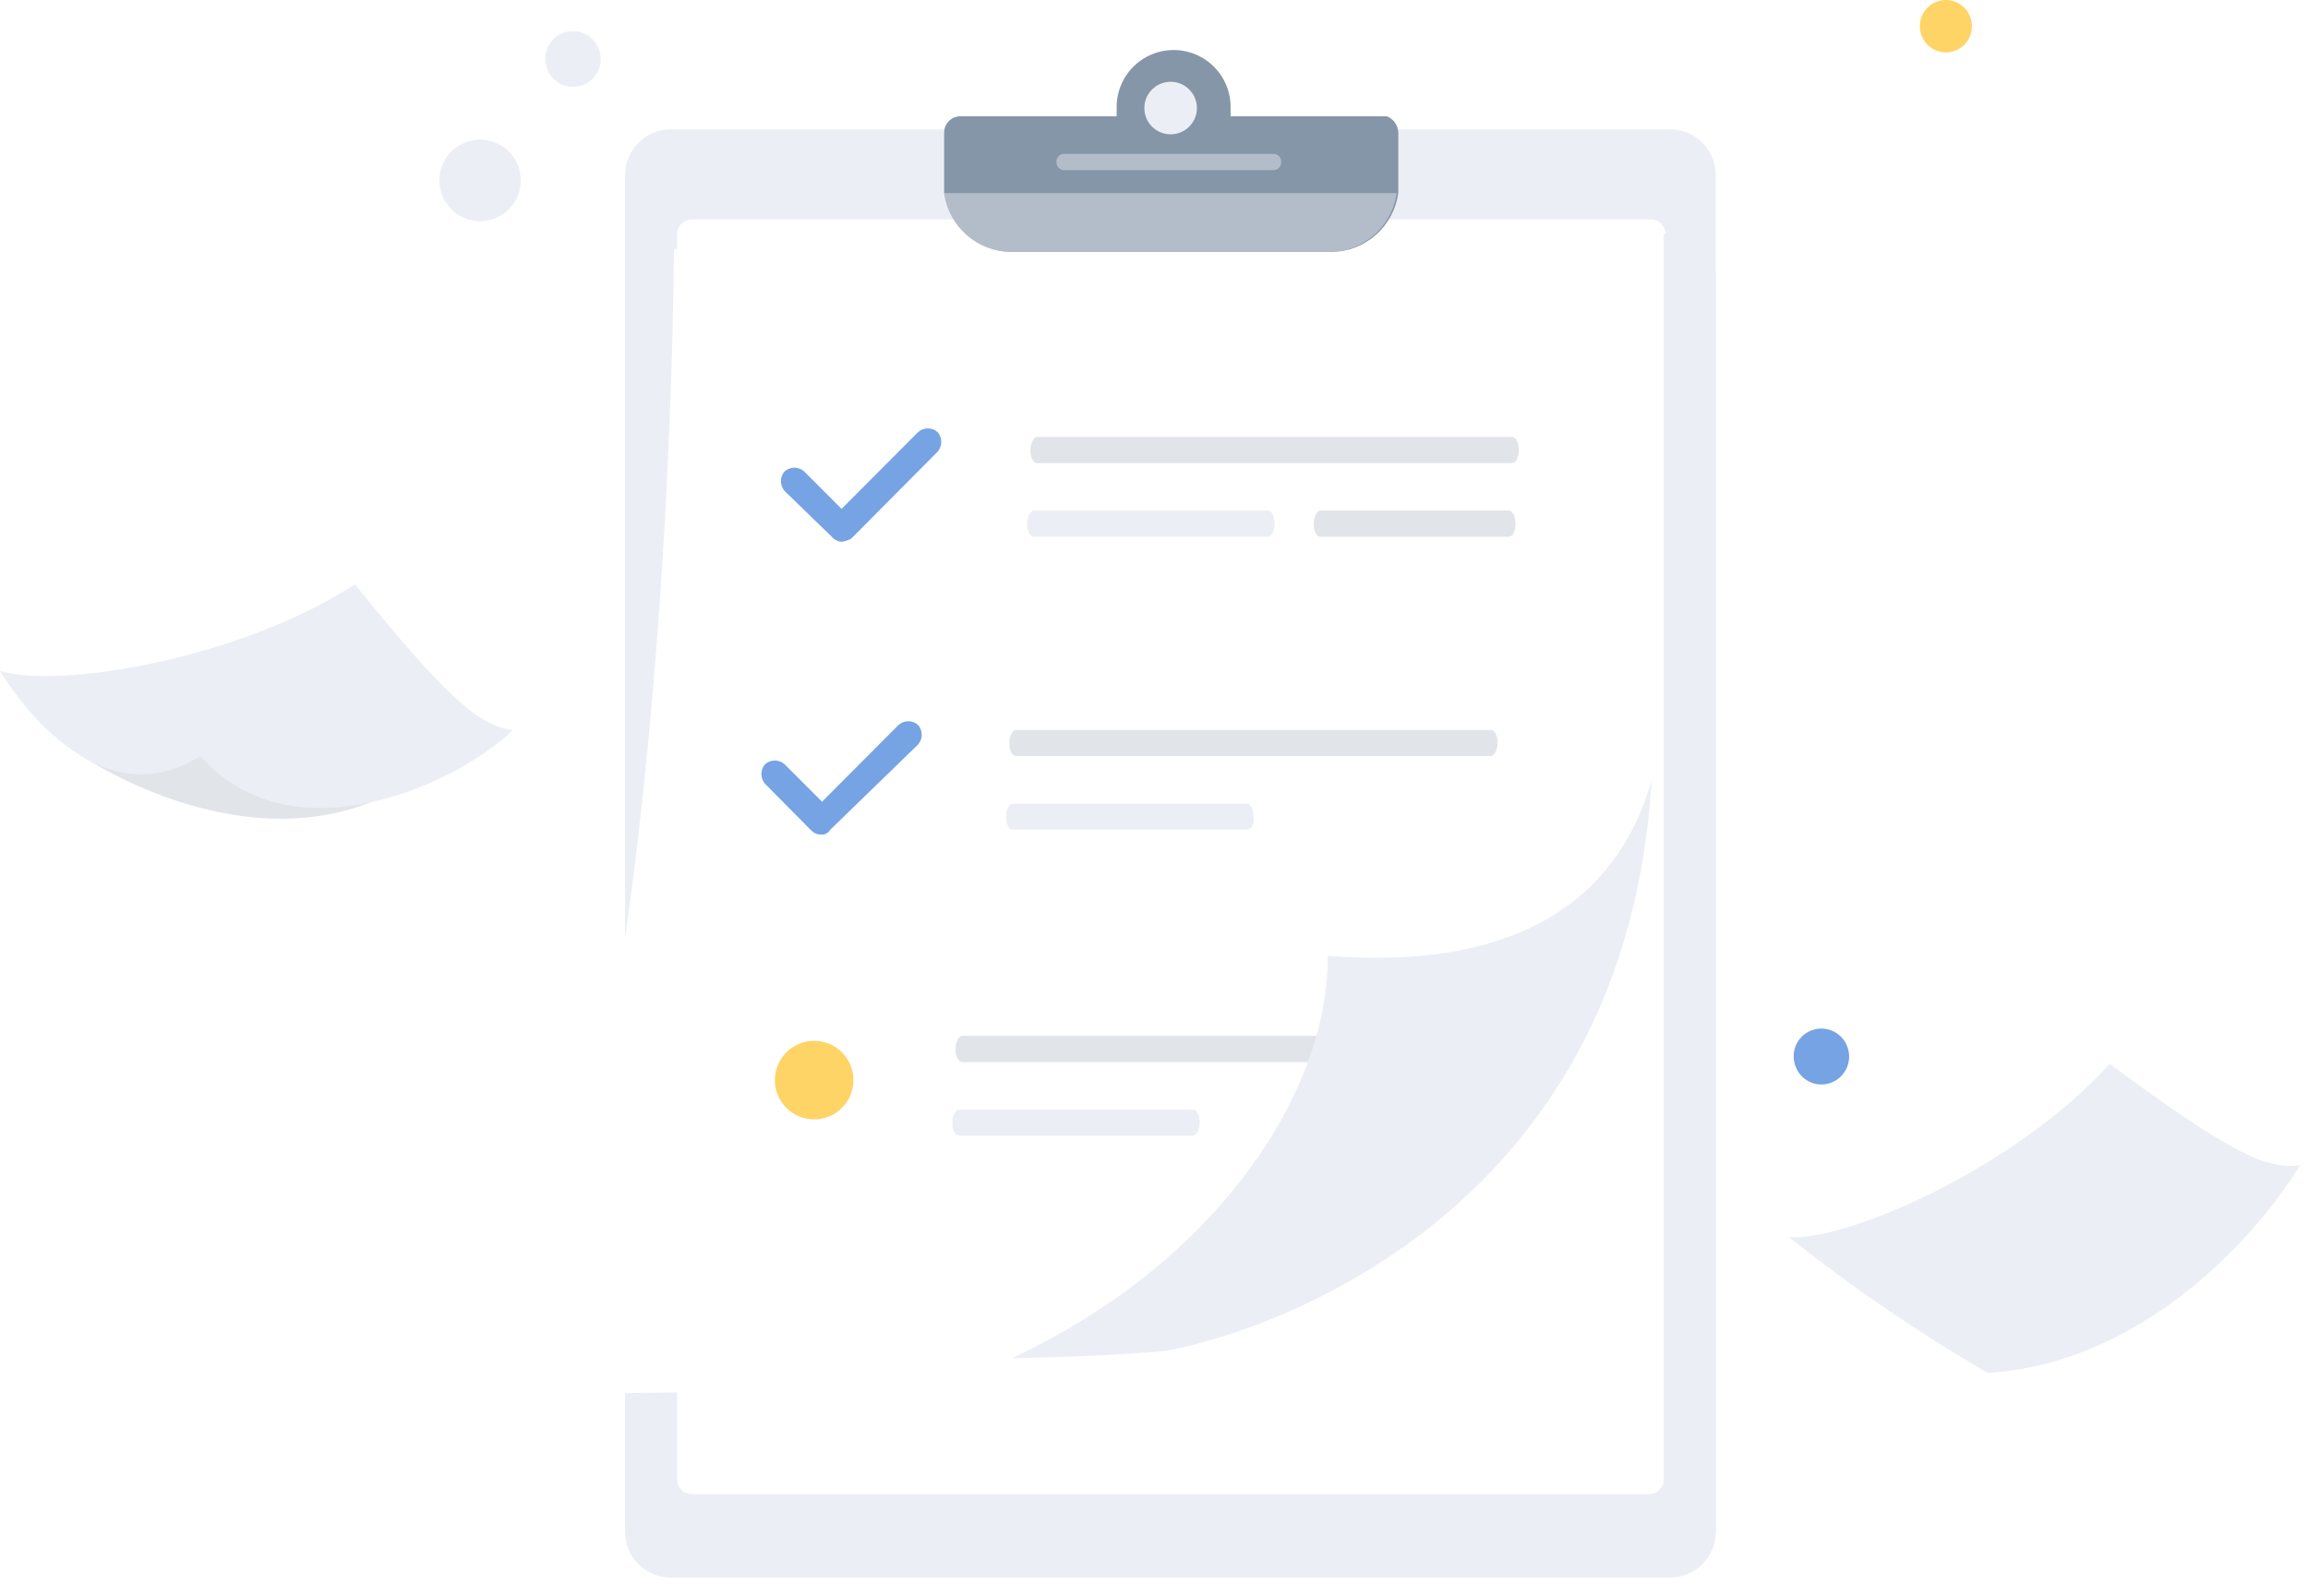 <svg width="175" height="121" viewBox="0 0 175 121" fill="none" xmlns="http://www.w3.org/2000/svg">
<path d="M27.524 120H154.654" stroke="white" stroke-width="2" stroke-miterlimit="10" stroke-linecap="round" stroke-linejoin="round"/>
<path d="M138.757 82.136C139.288 81.96 139.727 81.581 139.98 81.082C140.232 80.584 140.277 80.005 140.105 79.474C140.022 79.208 139.887 78.962 139.708 78.749C139.529 78.536 139.309 78.36 139.062 78.233C138.814 78.106 138.544 78.029 138.267 78.007C137.989 77.984 137.71 78.018 137.446 78.105C137.182 78.191 136.937 78.329 136.727 78.511C136.516 78.693 136.344 78.915 136.22 79.164C136.096 79.413 136.023 79.685 136.005 79.962C135.986 80.24 136.023 80.518 136.114 80.782C136.198 81.045 136.333 81.288 136.511 81.499C136.69 81.71 136.908 81.883 137.154 82.009C137.399 82.135 137.668 82.211 137.943 82.233C138.218 82.254 138.495 82.222 138.757 82.136Z" fill="#75A3E3"/>
<path d="M37.359 16.623C38.139 16.365 38.784 15.809 39.155 15.076C39.526 14.344 39.593 13.495 39.34 12.714C39.214 12.328 39.013 11.971 38.749 11.662C38.484 11.354 38.162 11.101 37.8 10.918C37.438 10.734 37.043 10.624 36.638 10.593C36.234 10.562 35.827 10.611 35.441 10.737C35.055 10.863 34.698 11.064 34.39 11.329C34.082 11.593 33.829 11.915 33.645 12.277C33.462 12.639 33.351 13.034 33.32 13.439C33.289 13.844 33.338 14.251 33.464 14.636C33.589 15.023 33.789 15.381 34.053 15.69C34.316 15.999 34.638 16.253 35 16.438C35.361 16.622 35.756 16.734 36.161 16.765C36.566 16.797 36.973 16.749 37.359 16.623Z" fill="#EBEFF5"/>
<path d="M126.636 9.807C127.092 9.807 127.543 9.897 127.963 10.072C128.383 10.247 128.765 10.503 129.086 10.826C129.407 11.148 129.661 11.531 129.834 11.953C130.006 12.374 130.094 12.825 130.091 13.281V116.163C130.093 116.618 130.005 117.07 129.832 117.491C129.659 117.912 129.405 118.295 129.084 118.617C128.763 118.94 128.381 119.196 127.961 119.371C127.541 119.546 127.09 119.636 126.635 119.637H50.852C50.397 119.636 49.946 119.545 49.526 119.37C49.106 119.195 48.725 118.939 48.404 118.616C48.083 118.294 47.828 117.911 47.656 117.49C47.483 117.069 47.394 116.618 47.395 116.163V13.281C47.394 12.825 47.482 12.374 47.655 11.953C47.828 11.532 48.082 11.149 48.403 10.827C48.724 10.504 49.105 10.248 49.526 10.073C49.946 9.898 50.396 9.808 50.852 9.807H126.636Z" fill="#EBEFF5"/>
<path d="M130.093 20.605V116.032C130.094 116.487 130.006 116.939 129.834 117.36C129.661 117.781 129.407 118.164 129.086 118.486C128.764 118.809 128.383 119.065 127.963 119.24C127.542 119.415 127.092 119.505 126.636 119.506H57.393L51.346 113.431L120.089 18.861L126.019 16.638L130.093 20.605Z" fill="#EBEFF5"/>
<path d="M126.266 17.742C126.266 17.597 126.237 17.453 126.181 17.318C126.125 17.184 126.043 17.062 125.94 16.96C125.837 16.857 125.714 16.776 125.58 16.721C125.445 16.665 125.301 16.637 125.156 16.638H52.456C52.311 16.637 52.166 16.665 52.032 16.721C51.897 16.776 51.775 16.857 51.672 16.96C51.569 17.062 51.487 17.184 51.431 17.318C51.375 17.453 51.346 17.597 51.346 17.742V112.181C51.344 112.327 51.372 112.473 51.427 112.609C51.483 112.744 51.564 112.868 51.667 112.972C51.771 113.076 51.894 113.159 52.029 113.215C52.164 113.271 52.309 113.3 52.456 113.3H125.031C125.177 113.3 125.322 113.271 125.458 113.215C125.593 113.159 125.716 113.076 125.819 112.972C125.922 112.868 126.004 112.744 126.059 112.609C126.115 112.473 126.142 112.327 126.141 112.181V17.742H126.266Z" fill="white"/>
<g filter="url(#filter0_d)">
<path d="M126.144 16.757C126.144 16.757 126.02 22.468 124.292 58.584V59.325C122.193 94.816 90.72 102.257 86.894 102.635C85.166 102.751 81.834 102.999 75.785 103.129C68.38 103.376 57.025 103.507 39.374 103.754C39.24 103.758 39.107 103.727 38.988 103.665C38.869 103.603 38.768 103.512 38.694 103.4C38.62 103.288 38.576 103.159 38.565 103.025C38.555 102.892 38.579 102.757 38.635 102.635C50.976 77.943 51.1 16.888 51.1 16.888H126.144V16.757Z" fill="white"/>
</g>
<path d="M90.472 86.122H72.698C72.451 86.122 72.205 85.759 72.205 85.134C72.205 84.64 72.451 84.145 72.698 84.145H90.472C90.718 84.145 90.965 84.509 90.965 85.134C90.965 85.628 90.718 86.122 90.472 86.122Z" fill="#EBEFF5"/>
<path d="M135.646 93.825C140.336 94.072 153.05 88.361 159.962 80.672C168.848 87.242 171.81 88.739 174.402 88.361C171.564 93.069 162.921 103.374 150.704 104.115C145.445 101.05 140.413 97.611 135.646 93.825H135.646Z" fill="#EBEFF5"/>
<path d="M61.714 84.887C62.304 84.891 62.882 84.719 63.374 84.394C63.866 84.068 64.251 83.604 64.479 83.06C64.707 82.516 64.769 81.916 64.656 81.337C64.543 80.758 64.26 80.226 63.844 79.807C63.428 79.389 62.897 79.103 62.319 78.987C61.741 78.871 61.141 78.929 60.595 79.154C60.05 79.379 59.584 79.76 59.255 80.251C58.927 80.741 58.752 81.318 58.752 81.908C58.75 82.695 59.061 83.451 59.617 84.01C60.172 84.569 60.926 84.884 61.714 84.887Z" fill="#FFD466"/>
<path d="M108.861 80.542H72.945C72.698 80.542 72.451 80.164 72.451 79.553C72.451 79.059 72.698 78.55 72.945 78.55H108.988C109.235 78.55 109.482 78.928 109.482 79.553C109.479 80.047 109.232 80.542 108.861 80.542Z" fill="#E1E5EA"/>
<path d="M125.226 59.192C123.129 94.683 91.654 102.138 87.829 102.502C86.101 102.632 82.768 102.88 76.719 102.996C92.395 95.686 100.788 82.649 100.665 72.475C108.316 73.1 121.401 72.475 125.226 59.192Z" fill="#EBEFF5"/>
<path d="M94.544 62.913H76.771C76.524 62.913 76.277 62.549 76.277 61.924C76.277 61.43 76.524 60.936 76.771 60.936H94.544C94.791 60.936 95.038 61.299 95.038 61.924C95.162 62.419 94.915 62.913 94.544 62.913Z" fill="#EBEFF5"/>
<path d="M113.059 57.331H77.019C76.772 57.331 76.524 56.968 76.524 56.343C76.524 55.849 76.772 55.355 77.019 55.355H113.062C113.309 55.355 113.556 55.718 113.556 56.343C113.553 56.837 113.306 57.331 113.059 57.331Z" fill="#E1E5EA"/>
<path d="M62.205 63.29C62.064 63.282 61.925 63.246 61.798 63.183C61.671 63.121 61.558 63.034 61.465 62.927L58.009 59.439C57.83 59.233 57.731 58.97 57.731 58.697C57.731 58.425 57.83 58.162 58.009 57.956C58.213 57.774 58.476 57.673 58.75 57.673C59.023 57.673 59.287 57.774 59.49 57.956L62.329 60.797L68.13 54.977C68.334 54.794 68.597 54.693 68.871 54.693C69.144 54.693 69.408 54.794 69.611 54.977C69.79 55.182 69.889 55.446 69.889 55.718C69.889 55.99 69.79 56.254 69.611 56.459L62.946 62.927C62.873 63.054 62.763 63.156 62.631 63.221C62.499 63.285 62.351 63.309 62.205 63.29Z" fill="#75A3E3"/>
<path d="M14.934 51.881C14.934 51.881 2.714 54.977 6.418 57.462C10.121 59.817 18.884 63.915 27.154 61.183C35.423 58.45 27.154 54.599 27.277 54.599C27.401 54.599 14.934 51.881 14.934 51.881Z" fill="#E1E5EA"/>
<path d="M0 50.879C4.443 52.245 18.144 50.007 26.907 44.31C33.819 52.87 36.411 55.108 38.88 55.355C35.053 59.192 22.341 65.398 15.182 57.332C6.789 62.665 0 50.879 0 50.879Z" fill="#EBEFF5"/>
<path d="M114.417 40.705H100.1C99.853 40.705 99.606 40.327 99.606 39.717C99.606 39.222 99.853 38.714 100.1 38.714H114.417C114.664 38.714 114.911 39.092 114.911 39.717C114.911 40.342 114.664 40.705 114.417 40.705Z" fill="#E1E5EA"/>
<path d="M96.149 40.705H78.376C78.129 40.705 77.882 40.327 77.882 39.717C77.882 39.222 78.129 38.714 78.376 38.714H96.149C96.396 38.714 96.643 39.092 96.643 39.717C96.643 40.342 96.396 40.705 96.149 40.705Z" fill="#EBEFF5"/>
<path d="M114.663 35.124H78.623C78.376 35.124 78.129 34.746 78.129 34.136C78.129 33.627 78.376 33.133 78.623 33.133H114.666C114.913 33.133 115.16 33.511 115.16 34.136C115.16 34.761 114.91 35.124 114.663 35.124Z" fill="#E1E5EA"/>
<path d="M63.811 41.083C63.669 41.072 63.53 41.033 63.403 40.968C63.275 40.904 63.162 40.814 63.07 40.705L59.49 37.232C59.311 37.026 59.212 36.763 59.212 36.491C59.212 36.218 59.311 35.955 59.49 35.749C59.694 35.567 59.957 35.466 60.231 35.466C60.504 35.466 60.768 35.567 60.971 35.749L63.811 38.591L69.611 32.77C69.815 32.587 70.079 32.487 70.352 32.487C70.625 32.487 70.889 32.587 71.092 32.77C71.271 32.975 71.37 33.239 71.37 33.511C71.37 33.784 71.271 34.047 71.092 34.252L64.552 40.836C64.325 40.97 64.073 41.054 63.811 41.083Z" fill="#75A3E3"/>
<path d="M106.024 10.054V14.646C105.853 15.872 105.248 16.996 104.32 17.815C103.392 18.633 102.201 19.092 100.963 19.108H76.648C75.411 19.092 74.22 18.633 73.291 17.815C72.363 16.996 71.759 15.872 71.588 14.646V10.054C71.588 9.892 71.619 9.731 71.681 9.581C71.743 9.431 71.834 9.295 71.948 9.18C72.063 9.065 72.199 8.974 72.349 8.912C72.499 8.85 72.66 8.818 72.822 8.818H84.668V8.194C84.657 7.62 84.761 7.049 84.974 6.516C85.186 5.982 85.503 5.497 85.905 5.087C86.307 4.677 86.787 4.352 87.316 4.13C87.846 3.908 88.414 3.793 88.988 3.793C89.562 3.793 90.13 3.908 90.66 4.13C91.189 4.352 91.669 4.677 92.071 5.087C92.474 5.497 92.79 5.982 93.002 6.516C93.215 7.049 93.319 7.62 93.308 8.194V8.818H105.16C105.409 8.918 105.623 9.087 105.777 9.307C105.93 9.526 106.016 9.786 106.024 10.054Z" fill="#8696A9"/>
<path opacity="0.5" d="M105.9 14.646C105.729 15.873 105.125 16.997 104.197 17.815C103.268 18.634 102.077 19.093 100.839 19.108H76.648C75.411 19.092 74.22 18.634 73.291 17.815C72.363 16.996 71.759 15.872 71.588 14.646H105.9Z" fill="#E1E5EA"/>
<path opacity="0.5" d="M96.528 12.902H80.721C80.639 12.908 80.556 12.895 80.479 12.866C80.402 12.837 80.332 12.791 80.273 12.733C80.215 12.674 80.17 12.604 80.141 12.527C80.112 12.45 80.099 12.367 80.105 12.285C80.099 12.203 80.112 12.12 80.141 12.043C80.17 11.965 80.215 11.895 80.273 11.837C80.332 11.778 80.402 11.733 80.479 11.704C80.556 11.675 80.639 11.662 80.721 11.667H96.528C96.611 11.662 96.694 11.675 96.772 11.704C96.849 11.734 96.92 11.78 96.978 11.839C97.037 11.898 97.082 11.97 97.11 12.048C97.139 12.126 97.15 12.209 97.144 12.292C97.148 12.374 97.135 12.456 97.105 12.532C97.076 12.608 97.031 12.678 96.972 12.735C96.914 12.793 96.844 12.838 96.768 12.866C96.691 12.895 96.609 12.908 96.528 12.902Z" fill="#E1E5EA"/>
<path d="M88.745 10.185C89.139 10.188 89.526 10.074 89.855 9.857C90.185 9.64 90.442 9.331 90.596 8.967C90.749 8.603 90.79 8.203 90.715 7.815C90.64 7.428 90.452 7.072 90.174 6.792C89.896 6.512 89.542 6.32 89.155 6.242C88.768 6.164 88.367 6.203 88.002 6.353C87.638 6.503 87.326 6.758 87.106 7.086C86.887 7.414 86.769 7.799 86.769 8.194C86.769 8.719 86.977 9.224 87.347 9.597C87.717 9.97 88.219 10.181 88.745 10.185Z" fill="#EBEFF5"/>
<path d="M44.095 6.492C44.626 6.316 45.065 5.937 45.318 5.438C45.57 4.94 45.615 4.361 45.442 3.83C45.359 3.564 45.224 3.318 45.045 3.105C44.866 2.892 44.647 2.716 44.4 2.589C44.152 2.462 43.882 2.385 43.605 2.363C43.327 2.341 43.048 2.374 42.784 2.46C42.52 2.547 42.275 2.685 42.065 2.867C41.854 3.049 41.682 3.271 41.558 3.52C41.434 3.769 41.361 4.041 41.342 4.318C41.324 4.596 41.361 4.874 41.452 5.138C41.535 5.401 41.671 5.644 41.849 5.855C42.028 6.065 42.246 6.239 42.492 6.365C42.737 6.49 43.005 6.567 43.281 6.588C43.556 6.61 43.833 6.578 44.095 6.492Z" fill="#EBEFF5"/>
<path d="M148.876 3.456C149.263 3.1 149.494 2.605 149.517 2.079C149.541 1.554 149.355 1.04 149.001 0.651C148.828 0.458 148.617 0.301 148.383 0.189C148.148 0.078 147.893 0.014 147.634 0.002C147.374 -0.01 147.115 0.03 146.871 0.118C146.627 0.207 146.403 0.344 146.212 0.52C145.825 0.876 145.595 1.371 145.571 1.897C145.547 2.422 145.732 2.936 146.086 3.325C146.259 3.518 146.47 3.675 146.705 3.786C146.939 3.898 147.194 3.961 147.454 3.973C147.713 3.986 147.972 3.946 148.217 3.857C148.461 3.768 148.685 3.632 148.876 3.456Z" fill="#FFD466"/>
<defs>
<filter id="filter0_d" x="34.563" y="14.757" width="95.581" height="94.998" filterUnits="userSpaceOnUse" color-interpolation-filters="sRGB">
<feFlood flood-opacity="0" result="BackgroundImageFix"/>
<feColorMatrix in="SourceAlpha" type="matrix" values="0 0 0 0 0 0 0 0 0 0 0 0 0 0 0 0 0 0 127 0" result="hardAlpha"/>
<feOffset dy="2"/>
<feGaussianBlur stdDeviation="2"/>
<feColorMatrix type="matrix" values="0 0 0 0 0.09 0 0 0 0 0.169 0 0 0 0 0.302 0 0 0 0.15 0"/>
<feBlend mode="normal" in2="BackgroundImageFix" result="effect1_dropShadow"/>
<feBlend mode="normal" in="SourceGraphic" in2="effect1_dropShadow" result="shape"/>
</filter>
</defs>
</svg>
